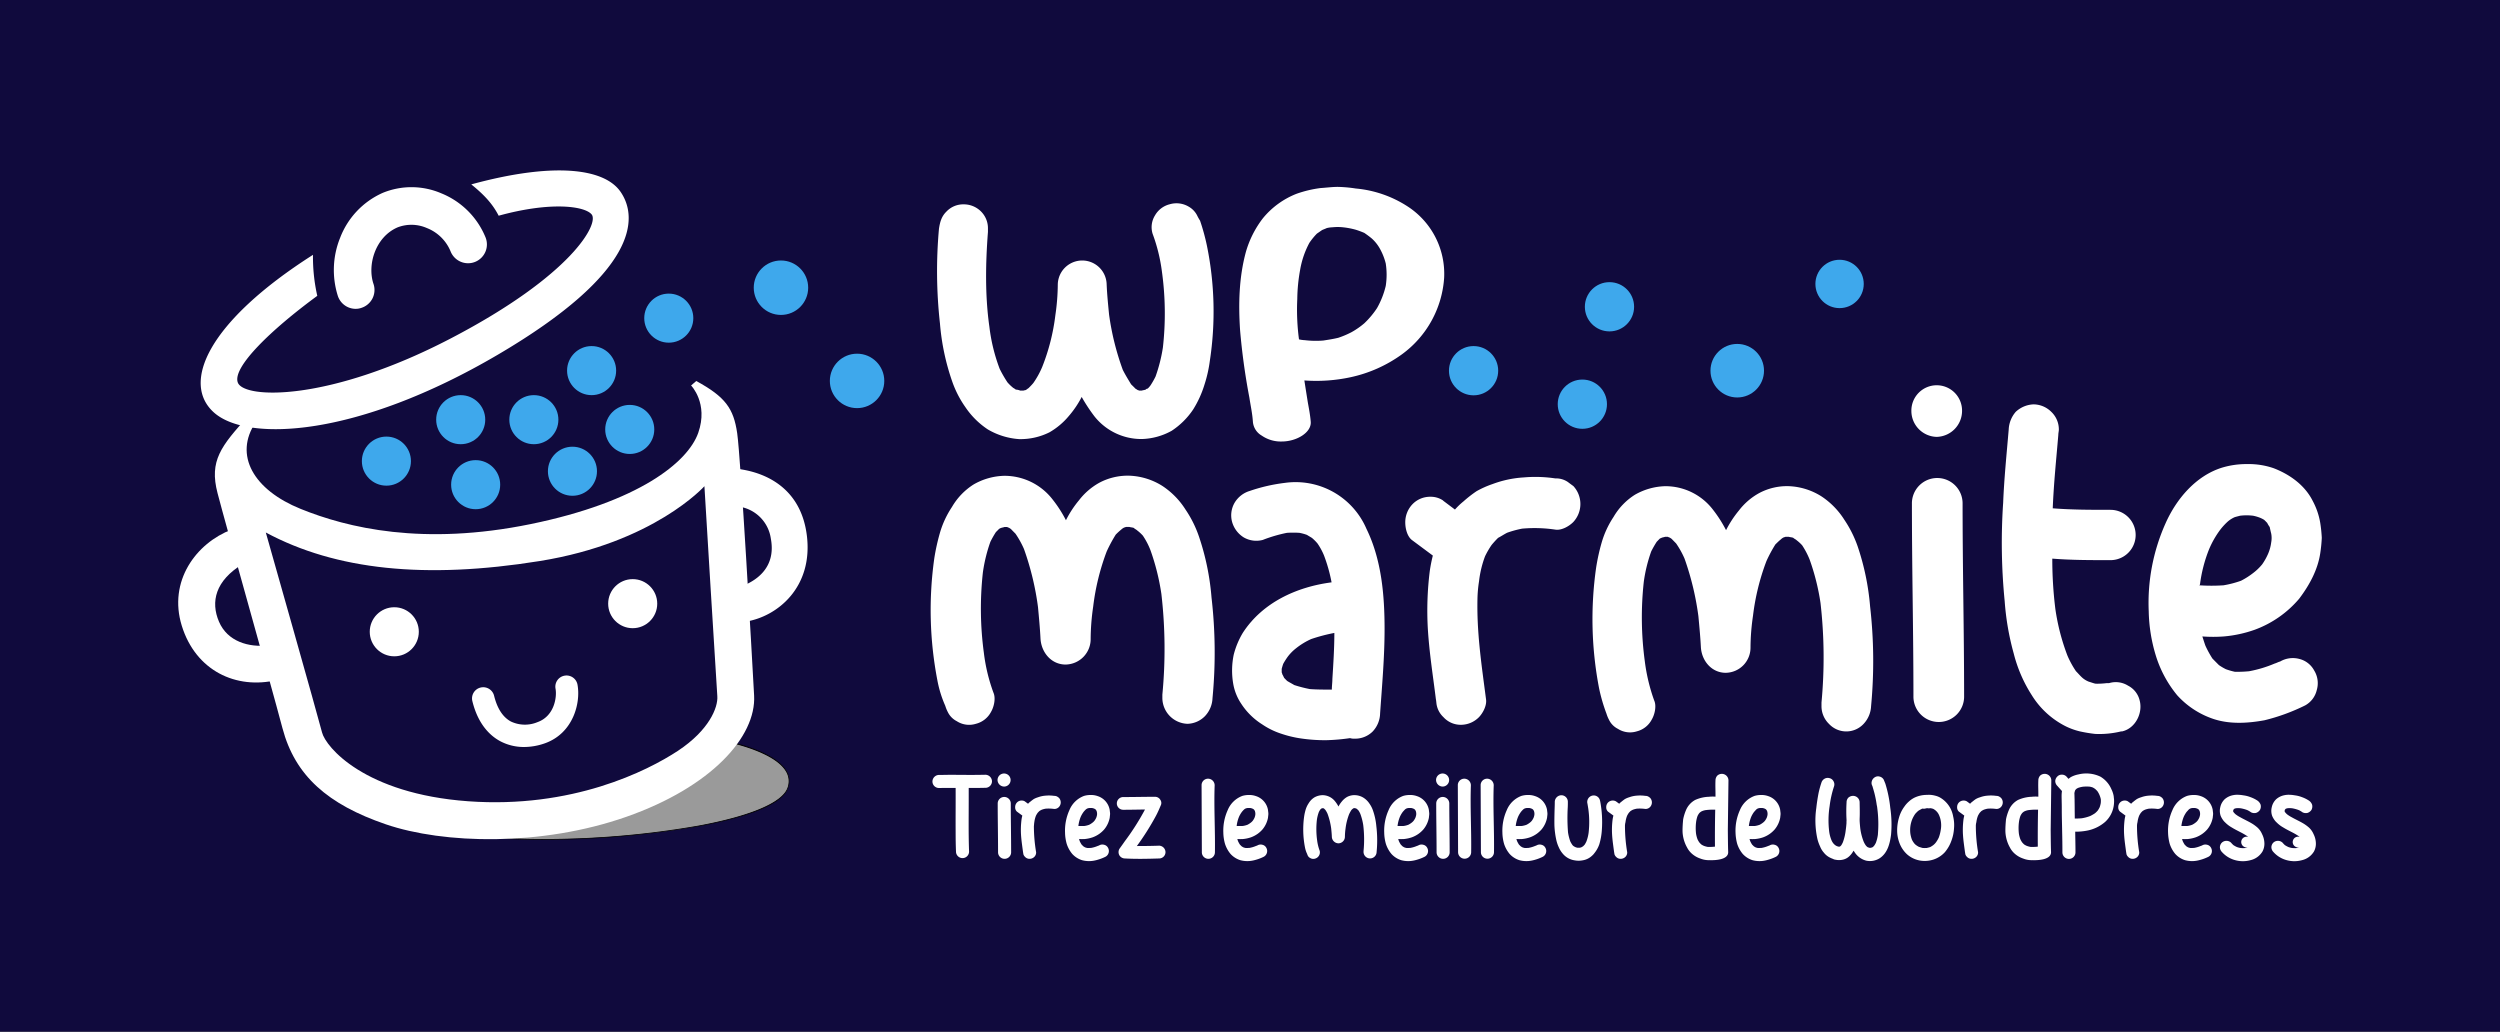 <?xml version="1.0" encoding="UTF-8" standalone="no"?><svg xmlns="http://www.w3.org/2000/svg" xmlns:xlink="http://www.w3.org/1999/xlink" width="790" height="326" viewBox="0 0 790 326"><rect x="0" y="0" width="790" height="326" fill="#333333" stroke="none"/><defs><clipPath id="b"><rect width="790" height="326"/></clipPath></defs><g id="a" clip-path="url(#b)"><rect width="790" height="326" fill="#100a3d"/><g transform="translate(-246.349 -1060.561)"><g transform="translate(302.664 1114.42)"><g transform="translate(98.607 180.071)"><path d="M726.449,1751.5,653.4,1782.083c32.479,2.575,88.921-3.621,93.391-15.589C750.752,1755.857,726.449,1751.5,726.449,1751.5Z" transform="translate(-652.778 -1751.33)" fill="#9a9a9a"/><path d="M667.864,1782.36h0c-5.828,0-11.232-.2-16.07-.566l-.594-.057,73.643-30.838h.028c.651.113,16.183,2.971,20.031,9.761a6.171,6.171,0,0,1,.4,5.46c-2.235,6-16.522,9.817-28.094,11.967A284.369,284.369,0,0,1,667.864,1782.36Zm-15.447-.792c4.668.339,9.874.538,15.447.538h0a284.27,284.27,0,0,0,49.313-4.272c16.268-3.027,26.2-7.243,27.9-11.8a5.909,5.909,0,0,0-.4-5.206c-3.706-6.507-18.9-9.449-19.8-9.619Z" transform="translate(-651.2 -1750.9)"/></g><g transform="translate(60.526 138.03)"><circle cx="7.752" cy="7.752" r="7.752" fill="#fff"/></g><g transform="translate(135.867 129.146)"><circle cx="7.752" cy="7.752" r="7.752" fill="#fff"/></g><g transform="translate(92.851 159.552)"><path d="M647.276,1701.013a15.918,15.918,0,0,1-7.526-1.839c-3-1.613-6.96-5.121-8.8-12.675a3.537,3.537,0,0,1,6.875-1.669c.99,4.017,2.773,6.762,5.291,8.12a10.311,10.311,0,0,0,8.431.2c5.4-1.924,6.168-8.063,5.687-10.581a3.529,3.529,0,0,1,6.931-1.33c1.1,5.8-1.33,15.391-10.242,18.588A19.884,19.884,0,0,1,647.276,1701.013Z" transform="translate(-630.854 -1678.372)" fill="#fff"/></g><g transform="translate(49.175 5.288)"><path d="M483.388,1171.556a5.936,5.936,0,0,1-5.63-4.046,27.128,27.128,0,0,1,.707-18.39,25.51,25.51,0,0,1,13.439-14.2,23.876,23.876,0,0,1,18.559.141,25.359,25.359,0,0,1,13.948,13.891,5.95,5.95,0,1,1-11.062,4.385,13.374,13.374,0,0,0-7.441-7.3,12.166,12.166,0,0,0-9.28-.226c-7.016,3.027-9.647,11.854-7.611,17.88a5.937,5.937,0,0,1-3.734,7.526A5.47,5.47,0,0,1,483.388,1171.556Z" transform="translate(-476.479 -1133.11)" fill="#fff"/></g><g transform="translate(7.104 0)"><path d="M460.47,1121.2c5.63,8.2,5.545,25.434-38.873,51.491s-78.99,27.613-89.572,18.276c-10.5-9.28-2.094-28.631,31.234-49.878a55.73,55.73,0,0,0,1.358,12.958c-14.655,10.751-26.99,22.662-25.095,27.443,2.065,5.177,28.942,6,67.306-14s46.908-36.327,44.475-39.184c-2.235-2.659-12.986-4.1-29.367.424-1.754-3.4-4.131-6.252-8.657-9.9C438.289,1111.981,455.094,1113.367,460.47,1121.2Z" transform="translate(-327.775 -1114.42)" fill="#fff"/></g><g transform="translate(11.579 66.537)"><path d="M513.994,1448.989c-.707-13.042-4.215-75.086-5.347-82.895s-3.706-11.458-12.929-16.494l-1.641,1.415s5.545,5.63,2.263,14.966-18.871,21.841-52.934,28.829-57.97,1.188-72.738-4.81c-14.768-5.969-21.247-16.947-14.146-27.415l-2.348-1.952c-8.629,9.534-12.42,14.146-9.732,24.416,2.659,10.27,16.522,59.186,20.511,74.266s14.372,24.1,32.62,30.357,49.143,7.073,76.02-2.348S514.7,1462,513.994,1448.989Zm-24.048,17.456c-9.789,6.451-33.526,18.333-66.316,15.957s-45.04-17.2-46.172-21.756-17.767-63.175-17.767-63.175c22.124,11.883,50.444,14.825,86.544,9.025s52.057-23.652,52.057-23.652,3.791,62.694,4.074,66.316S499.735,1459.966,489.946,1466.445Z" transform="translate(-343.59 -1349.6)" fill="#fff"/></g><g transform="translate(0 113.473)"><path d="M323.072,1526.392c-8.686,5.262-10.213,11.939-7.526,18.22s9.365,8.2,15.645,7.5c6.309-.707,2.773,10.921,2.773,10.921-13.071,3.141-25.774-2.971-30.159-17.088s4.5-26.141,15.758-30.442" transform="translate(-302.664 -1515.5)" fill="#fff"/></g><g transform="translate(172.165 94.008)"><path d="M918.443,1495.249c9.845-1.556,21.3-10.779,19.238-27.245s-15.447-21.3-26.481-21.3l4.583,12.165a11.889,11.889,0,0,1,10.525,10.185c1.811,9.647-5.347,13.608-9.393,15.108" transform="translate(-911.2 -1446.7)" fill="#fff"/></g></g><g transform="translate(360.7 1119.62)"><g transform="translate(179.731 0)"><g transform="translate(0.572 185.367)"><g transform="translate(0 0.396)"><path d="M1145.1,1791.522a2.1,2.1,0,0,1,2.065-2.065c.707,0,1.415,0,2.094-.028,5.4-.028,7.186.085,12.59-.028a2.115,2.115,0,0,1,2.065,2.065,2.077,2.077,0,0,1-2.065,2.065c-.736,0-1.443.028-2.15.028h-3.14v4.215c0,5.291-.085,10.581.113,15.9a2.065,2.065,0,0,1-4.131,0c-.085-2.065-.113-4.1-.113-6.168-.028-4.64.028-9.28,0-13.948-2.433,0-2.857,0-5.291.028A2.052,2.052,0,0,1,1145.1,1791.522Z" transform="translate(-1145.1 -1789.4)" fill="#fff"/></g><g transform="translate(20.568)"><path d="M1219.865,1792.13a2.115,2.115,0,0,1-2.065-2.065,2.065,2.065,0,1,1,2.065,2.065Zm-1.9,20.766c0-5.121-.113-10.3-.113-15.419a2.065,2.065,0,1,1,4.131,0c0,5.121.113,10.3.113,15.419a2.065,2.065,0,1,1-4.131,0Z" transform="translate(-1217.8 -1788)" fill="#fff"/></g><g transform="translate(26.142 6.947)"><path d="M1243.413,1822.244a50.346,50.346,0,0,0,.707,8.261,1.94,1.94,0,0,1-.566,1.443,2.1,2.1,0,0,1-1.5.622,1.887,1.887,0,0,1-1.443-.622,1.852,1.852,0,0,1-.537-.905,3.533,3.533,0,0,0-.085-.537c-.255-1.98-.537-3.706-.651-5.687a25.776,25.776,0,0,1,.17-4.668,9.713,9.713,0,0,1,.255-1.245l-1.7-1.245a1.8,1.8,0,0,1-.566-1.443,2.056,2.056,0,0,1,.566-1.443,2.008,2.008,0,0,1,1.5-.622,1.847,1.847,0,0,1,1.019.283l.028.028.962.707a3.87,3.87,0,0,1,.707-.651c.339-.283.707-.566,1.075-.82a6.07,6.07,0,0,1,1.33-.566,8.888,8.888,0,0,1,2.574-.537,11.46,11.46,0,0,1,2.6.085,1.783,1.783,0,0,1,1.019.283,4.707,4.707,0,0,1,.453.339,2.122,2.122,0,0,1,0,2.886,1.948,1.948,0,0,1-1.5.622,12.466,12.466,0,0,0-2.716-.085,7.225,7.225,0,0,0-1.245.339,6.217,6.217,0,0,0-.735.424c-.2.2-.368.368-.538.566a6.944,6.944,0,0,0-.538.905,8.268,8.268,0,0,0-.509,2.037C1243.469,1821.4,1243.469,1821.848,1243.413,1822.244Z" transform="translate(-1237.5 -1812.556)" fill="#fff"/></g><g transform="translate(41.884 6.79)"><path d="M1293.159,1823.911a15.705,15.705,0,0,1,1.358-7.073,8.046,8.046,0,0,1,4.668-4.555,7.424,7.424,0,0,1,2.065-.283,6.275,6.275,0,0,1,2.178.339,5.6,5.6,0,0,1,3.848,4.414c.028.424.113.792.113,1.188s-.085.821-.113,1.245a8.174,8.174,0,0,1-1.726,3.678,8.753,8.753,0,0,1-3.678,2.518,10.8,10.8,0,0,1-2.518.538c-.566.028-1.188.028-1.782,0,.085.255.17.509.255.736a8.672,8.672,0,0,0,.566,1.018l.538.537a5.955,5.955,0,0,0,.566.34,4.085,4.085,0,0,0,.736.2c.368,0,.735,0,1.16-.028a9.348,9.348,0,0,0,2.094-.622,2.938,2.938,0,0,0,.453-.17,2,2,0,0,1,1.556-.2,1.846,1.846,0,0,1,1.245.962,2.055,2.055,0,0,1-.764,2.8,14.243,14.243,0,0,1-3.338,1.188,8.5,8.5,0,0,1-4.131-.085,7.011,7.011,0,0,1-3.056-1.952,9.413,9.413,0,0,1-1.782-3.254A13.783,13.783,0,0,1,1293.159,1823.911Zm5.856-6.564a8.583,8.583,0,0,0-.905,1.556,10.887,10.887,0,0,0-.735,2.857.028.028,0,0,0-.028.028c.651.028,1.33.028,1.98,0a7.71,7.71,0,0,0,1.443-.368,6.356,6.356,0,0,0,.99-.622,3.5,3.5,0,0,0,.736-.707,5.442,5.442,0,0,0,.509-.877,4.239,4.239,0,0,0,.255-.905,2.943,2.943,0,0,0,0-.707c-.028-.17-.085-.34-.113-.538a1.8,1.8,0,0,1-.2-.339l-.255-.255c-.085-.028-.2-.113-.339-.17a4.294,4.294,0,0,0-.566-.17,6.811,6.811,0,0,0-1.075,0c-.17.028-.34.085-.453.113a2.15,2.15,0,0,0-.537.339A8.045,8.045,0,0,0,1299.015,1817.347Z" transform="translate(-1293.142 -1812)" fill="#fff"/></g><g transform="translate(58.281 7.356)"><path d="M1366.462,1831.513a2,2,0,0,1-1.98,1.98c-3.621.113-7.214.2-10.864,0a2.057,2.057,0,0,1-1.726-.99,2.088,2.088,0,0,1,0-2.037c.566-.792,1.16-1.613,1.7-2.4a77.342,77.342,0,0,0,6.394-10.044c-2.263.028-4.583.085-6.847.085a2.009,2.009,0,1,1,0-4.017c3.338,0,6.705-.085,9.987-.085a1.929,1.929,0,0,1,1.726.99,1.736,1.736,0,0,1,.2,1.528c-.509,1.188-.99,2.348-1.613,3.508a81.839,81.839,0,0,1-6.026,9.534c2.348,0,4.7-.028,7.073-.113A2.08,2.08,0,0,1,1366.462,1831.513Z" transform="translate(-1351.1 -1814)" fill="#fff"/></g><g transform="translate(85.045 1.64)"><path d="M1445.7,1795.835a2.041,2.041,0,0,1,2.094-2.037,2.1,2.1,0,0,1,2.037,2.094c-.255,6.931.2,14.174.085,21.19a2.065,2.065,0,1,1-4.13-.057Z" transform="translate(-1445.7 -1793.798)" fill="#fff"/></g><g transform="translate(91.904 6.79)"><path d="M1469.959,1823.911a15.707,15.707,0,0,1,1.358-7.073,8.046,8.046,0,0,1,4.668-4.555,7.424,7.424,0,0,1,2.065-.283,6.276,6.276,0,0,1,2.178.339,5.6,5.6,0,0,1,3.848,4.414c.028.424.113.792.113,1.188s-.085.821-.113,1.245a8.175,8.175,0,0,1-1.726,3.678,8.753,8.753,0,0,1-3.678,2.518,10.8,10.8,0,0,1-2.518.538c-.566.028-1.188.028-1.782,0,.085.255.17.509.255.736a8.69,8.69,0,0,0,.566,1.018l.538.537a5.955,5.955,0,0,0,.566.34,4.09,4.09,0,0,0,.736.2c.368,0,.736,0,1.16-.028a9.347,9.347,0,0,0,2.094-.622,2.944,2.944,0,0,0,.453-.17,2,2,0,0,1,1.556-.2,1.846,1.846,0,0,1,1.245.962,2.055,2.055,0,0,1-.764,2.8,14.245,14.245,0,0,1-3.338,1.188,8.5,8.5,0,0,1-4.131-.085,7.011,7.011,0,0,1-3.056-1.952,9.411,9.411,0,0,1-1.782-3.254A13.778,13.778,0,0,1,1469.959,1823.911Zm5.856-6.564a8.575,8.575,0,0,0-.905,1.556,10.882,10.882,0,0,0-.736,2.857.028.028,0,0,0-.028.028c.651.028,1.33.028,1.98,0a7.71,7.71,0,0,0,1.443-.368,6.357,6.357,0,0,0,.99-.622,3.5,3.5,0,0,0,.735-.707,5.452,5.452,0,0,0,.509-.877,4.246,4.246,0,0,0,.255-.905,2.943,2.943,0,0,0,0-.707c-.028-.17-.085-.34-.113-.538a1.808,1.808,0,0,1-.2-.339l-.255-.255c-.085-.028-.2-.113-.339-.17a4.292,4.292,0,0,0-.566-.17,6.812,6.812,0,0,0-1.075,0c-.17.028-.339.085-.453.113a2.152,2.152,0,0,0-.537.339A8.061,8.061,0,0,0,1475.815,1817.347Z" transform="translate(-1469.943 -1812)" fill="#fff"/></g><g transform="translate(117.169 6.831)"><path d="M1559.8,1828.684a29.688,29.688,0,0,1-.255-9.874,16.355,16.355,0,0,1,.453-2.037,7.518,7.518,0,0,1,.99-2.094,5.455,5.455,0,0,1,1.782-1.811,5.513,5.513,0,0,1,2.518-.707,5.08,5.08,0,0,1,4.017,1.952,9.611,9.611,0,0,1,1.075,1.641,8.423,8.423,0,0,1,1.075-1.613,5.974,5.974,0,0,1,1.641-1.415,4.989,4.989,0,0,1,2.574-.566,5.428,5.428,0,0,1,2.631.82,6.372,6.372,0,0,1,1.9,1.9,8.316,8.316,0,0,1,1.1,2.178,20.628,20.628,0,0,1,1.047,4.923,37.373,37.373,0,0,1,.085,8.148,2.066,2.066,0,0,1-4.131,0v-.283a37.367,37.367,0,0,0-.085-8.148,17.823,17.823,0,0,0-.905-3.565,5.717,5.717,0,0,0-.623-1.16,6.159,6.159,0,0,0-.453-.424c-.085-.085-.2-.113-.283-.2a1.717,1.717,0,0,1-.368-.085h-.255c-.028,0-.113.028-.17.028a.669.669,0,0,0-.255.17,2.17,2.17,0,0,0-.453.424,10.66,10.66,0,0,0-.736,1.358,18.791,18.791,0,0,0-1.1,4.47,20.149,20.149,0,0,0-.2,2.6,2.077,2.077,0,0,1-2.065,2.065,2.135,2.135,0,0,1-2.065-2.065c-.028-.877-.113-1.7-.2-2.575a21.528,21.528,0,0,0-1.16-4.7,6.732,6.732,0,0,0-.707-1.245l-.368-.368a.608.608,0,0,0-.2-.113c-.028,0-.085-.028-.113-.028h-.2a.829.829,0,0,0-.283.085.321.321,0,0,0-.17.085l-.255.255a5.668,5.668,0,0,0-.453.792,11.887,11.887,0,0,0-.622,2.49,26.14,26.14,0,0,0,.085,6.479,14.526,14.526,0,0,0,.792,3.225,2,2,0,0,1-.2,1.556,2.046,2.046,0,0,1-1.245.962,1.869,1.869,0,0,1-1.556-.2,1.68,1.68,0,0,1-.736-.736,1.892,1.892,0,0,1-.2-.509A8.306,8.306,0,0,1,1559.8,1828.684Z" transform="translate(-1559.247 -1812.146)" fill="#fff"/></g><g transform="translate(142.744 6.79)"><path d="M1649.659,1823.911a15.707,15.707,0,0,1,1.358-7.073,8.046,8.046,0,0,1,4.668-4.555,7.425,7.425,0,0,1,2.065-.283,6.277,6.277,0,0,1,2.179.339,5.6,5.6,0,0,1,3.848,4.414c.028.424.113.792.113,1.188s-.085.821-.113,1.245a8.176,8.176,0,0,1-1.726,3.678,8.754,8.754,0,0,1-3.678,2.518,10.8,10.8,0,0,1-2.518.538c-.566.028-1.188.028-1.782,0,.085.255.17.509.255.736a8.672,8.672,0,0,0,.566,1.018l.538.537a5.953,5.953,0,0,0,.566.34,4.091,4.091,0,0,0,.736.2c.368,0,.736,0,1.16-.028a9.348,9.348,0,0,0,2.094-.622,2.947,2.947,0,0,0,.453-.17,2,2,0,0,1,1.556-.2,1.846,1.846,0,0,1,1.245.962,2.055,2.055,0,0,1-.764,2.8,14.243,14.243,0,0,1-3.338,1.188,8.5,8.5,0,0,1-4.131-.085,7.012,7.012,0,0,1-3.056-1.952,9.413,9.413,0,0,1-1.782-3.254A13.783,13.783,0,0,1,1649.659,1823.911Zm5.856-6.564a8.575,8.575,0,0,0-.905,1.556,10.878,10.878,0,0,0-.736,2.857.028.028,0,0,0-.028.028c.651.028,1.33.028,1.98,0a7.712,7.712,0,0,0,1.443-.368,6.362,6.362,0,0,0,.99-.622,3.5,3.5,0,0,0,.735-.707,5.442,5.442,0,0,0,.509-.877,4.239,4.239,0,0,0,.255-.905,2.956,2.956,0,0,0,0-.707c-.028-.17-.085-.34-.113-.538a1.808,1.808,0,0,1-.2-.339l-.255-.255c-.085-.028-.2-.113-.34-.17a4.29,4.29,0,0,0-.566-.17,6.814,6.814,0,0,0-1.075,0c-.17.028-.339.085-.453.113a2.147,2.147,0,0,0-.537.339C1655.94,1816.866,1655.713,1817.121,1655.515,1817.347Z" transform="translate(-1649.643 -1812)" fill="#fff"/></g><g transform="translate(159.141)"><path d="M1709.665,1792.13a2.115,2.115,0,0,1-2.065-2.065,2.065,2.065,0,1,1,2.065,2.065Zm-1.9,20.766c0-5.121-.113-10.3-.113-15.419a2.065,2.065,0,1,1,4.131,0c0,5.121.113,10.3.113,15.419a2.065,2.065,0,1,1-4.131,0Z" transform="translate(-1707.6 -1788)" fill="#fff"/></g><g transform="translate(166.016 1.64)"><path d="M1731.9,1795.835a2.041,2.041,0,0,1,2.094-2.037,2.1,2.1,0,0,1,2.037,2.094c-.255,6.931.2,14.174.085,21.19a2.066,2.066,0,0,1-4.131-.057Z" transform="translate(-1731.9 -1793.798)" fill="#fff"/></g><g transform="translate(173.23 1.64)"><path d="M1757.4,1795.835a2.041,2.041,0,0,1,2.094-2.037,2.1,2.1,0,0,1,2.037,2.094c-.255,6.931.2,14.174.085,21.19a2.066,2.066,0,0,1-4.131-.057Z" transform="translate(-1757.4 -1793.798)" fill="#fff"/></g><g transform="translate(180.089 6.79)"><path d="M1781.659,1823.911a15.707,15.707,0,0,1,1.358-7.073,8.046,8.046,0,0,1,4.668-4.555,7.425,7.425,0,0,1,2.065-.283,6.276,6.276,0,0,1,2.178.339,5.6,5.6,0,0,1,3.848,4.414c.028.424.113.792.113,1.188s-.085.821-.113,1.245a8.175,8.175,0,0,1-1.726,3.678,8.752,8.752,0,0,1-3.678,2.518,10.8,10.8,0,0,1-2.518.538c-.566.028-1.188.028-1.782,0,.085.255.17.509.255.736a8.672,8.672,0,0,0,.566,1.018l.538.537a5.957,5.957,0,0,0,.566.34,4.082,4.082,0,0,0,.736.2c.368,0,.735,0,1.16-.028a9.345,9.345,0,0,0,2.094-.622,2.944,2.944,0,0,0,.453-.17,2,2,0,0,1,1.556-.2,1.846,1.846,0,0,1,1.245.962,2.054,2.054,0,0,1-.764,2.8,14.239,14.239,0,0,1-3.338,1.188,8.5,8.5,0,0,1-4.131-.085,7.012,7.012,0,0,1-3.055-1.952,9.411,9.411,0,0,1-1.782-3.254A13.772,13.772,0,0,1,1781.659,1823.911Zm5.856-6.564a8.582,8.582,0,0,0-.905,1.556,10.887,10.887,0,0,0-.736,2.857.028.028,0,0,0-.028.028c.651.028,1.33.028,1.98,0a7.708,7.708,0,0,0,1.443-.368,6.357,6.357,0,0,0,.99-.622,3.5,3.5,0,0,0,.736-.707,5.451,5.451,0,0,0,.509-.877,4.239,4.239,0,0,0,.255-.905,2.943,2.943,0,0,0,0-.707c-.028-.17-.085-.34-.113-.538a1.808,1.808,0,0,1-.2-.339l-.255-.255c-.085-.028-.2-.113-.339-.17a4.294,4.294,0,0,0-.566-.17,6.812,6.812,0,0,0-1.075,0c-.17.028-.339.085-.453.113a2.15,2.15,0,0,0-.538.339A8.061,8.061,0,0,0,1787.515,1817.347Z" transform="translate(-1781.642 -1812)" fill="#fff"/></g><g transform="translate(196.531 6.875)"><path d="M1854.142,1813.856a7.853,7.853,0,0,1,.17.792,34.828,34.828,0,0,1,.453,8.544,19.97,19.97,0,0,1-.821,4.64,9.063,9.063,0,0,1-1.047,2.094c-.255.368-.509.707-.82,1.075a7.549,7.549,0,0,1-.99.877,5.5,5.5,0,0,1-1.98.905,8.1,8.1,0,0,1-1.415.2,6.71,6.71,0,0,1-1.528-.113,6.024,6.024,0,0,1-3.791-2.15,7.663,7.663,0,0,1-1.188-1.9,11.324,11.324,0,0,1-.792-2.263,26.353,26.353,0,0,1-.622-4.7c-.028-1.415,0-2.8.028-4.159.028-1.1.085-2.235.085-3.339a2.135,2.135,0,0,1,2.065-2.065,2.058,2.058,0,0,1,2.065,2.065c0,.566,0,1.16-.028,1.726a57.833,57.833,0,0,0,.085,7.978,15.626,15.626,0,0,0,.707,2.8,8.137,8.137,0,0,0,.623,1.075,1.719,1.719,0,0,0,.452.453,4.576,4.576,0,0,0,.51.283,2.851,2.851,0,0,0,.651.2h.792a2.152,2.152,0,0,0,.566-.17c.113-.085.283-.17.425-.255.2-.17.339-.34.509-.509a7.128,7.128,0,0,0,.566-1.019,12.317,12.317,0,0,0,.707-2.8,29.806,29.806,0,0,0-.113-7.611c-.085-.538-.17-1.047-.255-1.556a2.05,2.05,0,0,1,1.443-2.518,2.016,2.016,0,0,1,2.49,1.415Z" transform="translate(-1839.759 -1812.3)" fill="#fff"/></g><g transform="translate(212.923 6.947)"><path d="M1903.613,1822.244a50.36,50.36,0,0,0,.707,8.261,1.94,1.94,0,0,1-.566,1.443,2.1,2.1,0,0,1-1.5.622,1.887,1.887,0,0,1-1.443-.622,1.853,1.853,0,0,1-.538-.905,3.548,3.548,0,0,0-.085-.537c-.255-1.98-.537-3.706-.651-5.687a25.776,25.776,0,0,1,.17-4.668,9.713,9.713,0,0,1,.255-1.245l-1.7-1.245a1.8,1.8,0,0,1-.566-1.443,2.056,2.056,0,0,1,.566-1.443,2.1,2.1,0,0,1,2.546-.339l.028.028.962.707a3.866,3.866,0,0,1,.707-.651c.339-.283.707-.566,1.075-.82a6.071,6.071,0,0,1,1.33-.566,8.89,8.89,0,0,1,2.575-.537,11.46,11.46,0,0,1,2.6.085,1.783,1.783,0,0,1,1.019.283,4.722,4.722,0,0,1,.453.339,2.123,2.123,0,0,1,0,2.886,1.948,1.948,0,0,1-1.5.622,12.466,12.466,0,0,0-2.716-.085,7.222,7.222,0,0,0-1.245.339,6.229,6.229,0,0,0-.736.424c-.2.2-.368.368-.538.566a6.944,6.944,0,0,0-.537.905,8.273,8.273,0,0,0-.509,2.037A4.713,4.713,0,0,0,1903.613,1822.244Z" transform="translate(-1897.7 -1812.556)" fill="#fff"/></g><g transform="translate(237.028 0.113)"><path d="M1983.947,1799.97a6.578,6.578,0,0,1,2.971-3.339,11.5,11.5,0,0,1,4.329-.99,10.12,10.12,0,0,1,2.065-.028c.028-1.952-.085-3.225,0-5.149a2.247,2.247,0,0,1,.566-1.5,2.1,2.1,0,0,1,3.536,1.471l-.2,15.73c.028,2.32.028,4.668.113,6.988,0,2.49-4.329,2.575-5.913,2.518a7.15,7.15,0,0,1-2.886-.509,7.652,7.652,0,0,1-2.631-1.5,6.616,6.616,0,0,1-1.556-1.981,11.111,11.111,0,0,1-1.443-5.319c0-1.188.085-2.4.2-3.593A14.66,14.66,0,0,1,1983.947,1799.97Zm3.678,9.082a6.505,6.505,0,0,0,.566.99,6.916,6.916,0,0,0,.622.651,4.647,4.647,0,0,0,.821.453,6.792,6.792,0,0,0,1.245.339,14.172,14.172,0,0,0,2.179-.085h.085c-.028-3.933,0-7.808.085-11.684a18.26,18.26,0,0,0-2.8.113,4.6,4.6,0,0,0-1.33.339,1.887,1.887,0,0,0-.566.339,1.726,1.726,0,0,0-.453.453,4.42,4.42,0,0,0-.453.792,9.574,9.574,0,0,0-.453,1.98,15.275,15.275,0,0,0,0,3.593A9.131,9.131,0,0,0,1987.625,1809.051Z" transform="translate(-1982.9 -1788.398)" fill="#fff"/></g><g transform="translate(253.76 6.79)"><path d="M2042.059,1823.911a15.712,15.712,0,0,1,1.358-7.073,8.047,8.047,0,0,1,4.668-4.555,7.427,7.427,0,0,1,2.065-.283,6.276,6.276,0,0,1,2.178.339,5.6,5.6,0,0,1,3.848,4.414c.028.424.113.792.113,1.188s-.085.821-.113,1.245a8.175,8.175,0,0,1-1.726,3.678,8.752,8.752,0,0,1-3.678,2.518,10.8,10.8,0,0,1-2.518.538c-.566.028-1.188.028-1.782,0,.085.255.17.509.255.736a8.708,8.708,0,0,0,.566,1.018l.538.537a5.953,5.953,0,0,0,.566.34,4.088,4.088,0,0,0,.736.2c.368,0,.736,0,1.16-.028a9.34,9.34,0,0,0,2.093-.622,2.945,2.945,0,0,0,.453-.17,2,2,0,0,1,1.556-.2,1.846,1.846,0,0,1,1.245.962,2.055,2.055,0,0,1-.764,2.8,14.241,14.241,0,0,1-3.338,1.188,8.5,8.5,0,0,1-4.131-.085,7.011,7.011,0,0,1-3.055-1.952,9.413,9.413,0,0,1-1.782-3.254A15.19,15.19,0,0,1,2042.059,1823.911Zm5.856-6.564a8.561,8.561,0,0,0-.905,1.556,10.888,10.888,0,0,0-.736,2.857.028.028,0,0,0-.028.028c.651.028,1.33.028,1.98,0a7.708,7.708,0,0,0,1.443-.368,6.345,6.345,0,0,0,.99-.622,3.5,3.5,0,0,0,.736-.707,5.462,5.462,0,0,0,.51-.877,4.246,4.246,0,0,0,.254-.905,2.943,2.943,0,0,0,0-.707c-.028-.17-.085-.34-.113-.538a1.8,1.8,0,0,1-.2-.339l-.255-.255c-.085-.028-.2-.113-.34-.17a4.29,4.29,0,0,0-.566-.17,6.814,6.814,0,0,0-1.075,0c-.17.028-.339.085-.453.113a2.146,2.146,0,0,0-.538.339C2048.34,1816.866,2048.142,1817.121,2047.915,1817.347Z" transform="translate(-2042.043 -1812)" fill="#fff"/></g><g transform="translate(279.025 0.903)"><path d="M2131.954,1810.914a27.278,27.278,0,0,1-.339-9.7c.169-1.613.424-3.225.735-4.838a29.132,29.132,0,0,1,.877-3.169,2.129,2.129,0,0,1,.962-1.245,2.029,2.029,0,0,1,1.613-.2,1.909,1.909,0,0,1,1.245.962,2,2,0,0,1,.2,1.556,32.019,32.019,0,0,0-1.415,6.281,29.1,29.1,0,0,0-.17,7.837,10.864,10.864,0,0,0,.707,2.857,4.159,4.159,0,0,0,.622,1.1,4.859,4.859,0,0,0,.538.537,3.755,3.755,0,0,0,.566.339,4.265,4.265,0,0,0,.566.17h.254a.171.171,0,0,0,.113-.028.438.438,0,0,0,.17-.085l.283-.283a6.453,6.453,0,0,0,.538-.99,16.214,16.214,0,0,0,.877-3.678c.113-.792.2-1.556.255-2.348,0-.339,0-.622.028-.905a47.147,47.147,0,0,1,0-5.658,2.115,2.115,0,0,1,.566-1.5,2.2,2.2,0,0,1,1.5-.566,2.059,2.059,0,0,1,2.065,2.065c.028,1.726.085,3.48,0,5.234v.424c.028.877.113,1.7.2,2.574a17.841,17.841,0,0,0,1.047,4.1,6.984,6.984,0,0,0,.707,1.273,3.425,3.425,0,0,0,.453.453.957.957,0,0,0,.34.17c.113.028.2.085.339.113h.453c.113-.028.254-.085.368-.113a1.255,1.255,0,0,0,.339-.17,4.05,4.05,0,0,1,.34-.368,6.922,6.922,0,0,0,.537-.905,11.534,11.534,0,0,0,.651-2.631v-.113a38.193,38.193,0,0,0-.2-8.233,6.037,6.037,0,0,0-.17-.99,34.021,34.021,0,0,0-.736-3.763c-.2-.735-.425-1.528-.651-2.263a1.88,1.88,0,0,1-.255-.962,2.151,2.151,0,0,1,1.047-1.782,1.87,1.87,0,0,1,1.556-.2,2.022,2.022,0,0,1,1.245.962c.17.424.34.82.51,1.245a39.079,39.079,0,0,1,1.556,7.611,35.733,35.733,0,0,1,.255,8.516c-.368,2.8-1.075,5.771-3.565,7.441a5.752,5.752,0,0,1-4.244.792,6.2,6.2,0,0,1-3.678-2.631,5.594,5.594,0,0,1-.339-.537,1.335,1.335,0,0,1-.17.255,6.771,6.771,0,0,1-1.188,1.5,4.243,4.243,0,0,1-1.981,1.075,5.3,5.3,0,0,1-2.4.028,2.006,2.006,0,0,1-.792-.255,8.332,8.332,0,0,1-1.245-.566,5.6,5.6,0,0,1-1.641-1.415,6.572,6.572,0,0,1-1.188-1.952A12.544,12.544,0,0,1,2131.954,1810.914Z" transform="translate(-2131.344 -1791.192)" fill="#fff"/></g><g transform="translate(304.843 6.741)"><path d="M2237.679,1829.953a8.446,8.446,0,0,1-3.423,2.263,8.872,8.872,0,0,1-4.47.368,8.336,8.336,0,0,1-4.046-1.952,9.258,9.258,0,0,1-2.4-3.565,11.019,11.019,0,0,1-.736-3.933,14.257,14.257,0,0,1,.566-4.046,10.686,10.686,0,0,1,1.726-3.565,8.671,8.671,0,0,1,1.443-1.613,7.827,7.827,0,0,1,1.726-1.188,9.154,9.154,0,0,1,3.933-.877,9.54,9.54,0,0,1,1.273,0,8.737,8.737,0,0,1,1.5.283,5.907,5.907,0,0,1,1.358.537,8.53,8.53,0,0,1,4.159,5.941,11.8,11.8,0,0,1,.283,3.847,13.316,13.316,0,0,1-.792,3.791A11.654,11.654,0,0,1,2237.679,1829.953Zm-1.245-9.619a7.532,7.532,0,0,0-.509-1.9,4.158,4.158,0,0,0-.622-1.1,4.725,4.725,0,0,0-.651-.651,5.151,5.151,0,0,0-.651-.424,4.316,4.316,0,0,0-.82-.2h-.2a3.071,3.071,0,0,1-.509.028,1.612,1.612,0,0,0-.368-.028h-.113a1.879,1.879,0,0,0-.424.085,1.828,1.828,0,0,1-.877.028,1.078,1.078,0,0,0-.452.17,10.42,10.42,0,0,0-.962.538,10.248,10.248,0,0,0-.962.962,9.9,9.9,0,0,0-.906,1.613,9.088,9.088,0,0,0-.622,4.668,9.672,9.672,0,0,0,.453,1.782,5.177,5.177,0,0,0,.651,1.1,3.033,3.033,0,0,0,.736.736,6.586,6.586,0,0,0,.877.537c.425.113.792.255,1.188.34a9.54,9.54,0,0,0,1.273,0c.368-.085.707-.17,1.075-.283a7.03,7.03,0,0,0,.906-.566,4.576,4.576,0,0,0,.905-.905,9.43,9.43,0,0,0,.905-1.528,11.547,11.547,0,0,0,.622-2.4A8.064,8.064,0,0,0,2236.434,1820.334Z" transform="translate(-2222.6 -1811.825)" fill="#fff"/></g><g transform="translate(323.799 6.947)"><path d="M2295.513,1822.244a50.307,50.307,0,0,0,.708,8.261,1.941,1.941,0,0,1-.566,1.443,2.1,2.1,0,0,1-1.5.622,1.887,1.887,0,0,1-1.443-.622,1.851,1.851,0,0,1-.538-.905,3.533,3.533,0,0,0-.085-.537c-.255-1.98-.538-3.706-.651-5.687a25.82,25.82,0,0,1,.17-4.668,9.755,9.755,0,0,1,.255-1.245l-1.7-1.245a1.8,1.8,0,0,1-.566-1.443,2.057,2.057,0,0,1,.566-1.443,2.1,2.1,0,0,1,2.546-.339l.028.028.962.707a3.864,3.864,0,0,1,.707-.651c.34-.283.708-.566,1.075-.82a6.065,6.065,0,0,1,1.33-.566,8.888,8.888,0,0,1,2.574-.537,11.46,11.46,0,0,1,2.6.085,1.784,1.784,0,0,1,1.019.283,4.72,4.72,0,0,1,.452.339,2.122,2.122,0,0,1,0,2.886,1.948,1.948,0,0,1-1.5.622,12.469,12.469,0,0,0-2.716-.085,7.219,7.219,0,0,0-1.245.339,6.262,6.262,0,0,0-.736.424c-.2.2-.368.368-.537.566a6.916,6.916,0,0,0-.537.905,8.273,8.273,0,0,0-.509,2.037A4.709,4.709,0,0,0,2295.513,1822.244Z" transform="translate(-2289.6 -1812.556)" fill="#fff"/></g><g transform="translate(339.048 0.113)"><path d="M2344.547,1799.97a6.575,6.575,0,0,1,2.97-3.339,11.5,11.5,0,0,1,4.329-.99,10.122,10.122,0,0,1,2.065-.028c.028-1.952-.085-3.225,0-5.149a2.246,2.246,0,0,1,.565-1.5,2.1,2.1,0,0,1,3.537,1.471l-.2,15.73c.028,2.32.028,4.668.113,6.988,0,2.49-4.329,2.575-5.913,2.518a7.147,7.147,0,0,1-2.885-.509,7.646,7.646,0,0,1-2.631-1.5,6.613,6.613,0,0,1-1.556-1.981,11.111,11.111,0,0,1-1.443-5.319c0-1.188.085-2.4.2-3.593A14.625,14.625,0,0,1,2344.547,1799.97Zm3.678,9.082a6.526,6.526,0,0,0,.566.99,6.947,6.947,0,0,0,.622.651,4.647,4.647,0,0,0,.821.453,6.792,6.792,0,0,0,1.245.339,14.172,14.172,0,0,0,2.179-.085h.085c-.029-3.933,0-7.808.084-11.684a18.254,18.254,0,0,0-2.8.113,4.6,4.6,0,0,0-1.33.339,1.887,1.887,0,0,0-.566.339,1.729,1.729,0,0,0-.453.453,4.42,4.42,0,0,0-.453.792,9.574,9.574,0,0,0-.453,1.98,15.249,15.249,0,0,0,0,3.593A9.149,9.149,0,0,0,2348.225,1809.051Z" transform="translate(-2343.5 -1788.398)" fill="#fff"/></g><g transform="translate(354.806 0.014)"><path d="M2399.822,1791.912a2.165,2.165,0,0,1-.622-1.443,2.109,2.109,0,0,1,.622-1.443,1.887,1.887,0,0,1,1.443-.622,1.965,1.965,0,0,1,1.5.622l.623.707c.2-.17.424-.339.651-.509a8.146,8.146,0,0,1,2.518-.905,10.356,10.356,0,0,1,6.9.707,8.463,8.463,0,0,1,3.48,3.961,7.984,7.984,0,0,1,.736,2.235c.028.453.113.877.113,1.273a9.3,9.3,0,0,1-.113,1.782,8.654,8.654,0,0,1-2.688,5.036,12.181,12.181,0,0,1-5.319,2.688,18.7,18.7,0,0,1-4.159.424c.028,2.178.085,4.329.085,6.535a2.065,2.065,0,1,1-4.131,0c0-2.178-.028-4.414-.085-6.62-.028-2.263-.113-4.5-.113-6.762,0-.877,0-1.7-.028-2.575,0-.566-.028-1.16-.028-1.782a10.656,10.656,0,0,1,.113-1.641Zm5.489,4.3c0,.962.028,1.867.028,2.8,0,1.075.028,2.178.028,3.254a19.682,19.682,0,0,0,2.235-.085,13.345,13.345,0,0,0,2.631-.707,11.829,11.829,0,0,0,1.528-.877,6.874,6.874,0,0,0,.906-.905,8.908,8.908,0,0,0,.566-.99,7.745,7.745,0,0,0,.34-1.273,6.118,6.118,0,0,0,.028-1.245,6.907,6.907,0,0,0-.425-1.358,6.8,6.8,0,0,0-.651-1.188,8.984,8.984,0,0,0-.736-.736,7.459,7.459,0,0,0-.736-.453,6.058,6.058,0,0,0-.962-.255,11.81,11.81,0,0,0-2.235.028,8.312,8.312,0,0,0-1.443.368,4.615,4.615,0,0,0-.509.283l-.255.255a.825.825,0,0,0-.2.339,4.058,4.058,0,0,0-.2.792C2405.283,1794.939,2405.283,1795.561,2405.311,1796.212Z" transform="translate(-2399.2 -1788.05)" fill="#fff"/></g><g transform="translate(374.724 6.947)"><path d="M2475.513,1822.244a50.333,50.333,0,0,0,.707,8.261,1.94,1.94,0,0,1-.566,1.443,2.1,2.1,0,0,1-1.5.622,1.887,1.887,0,0,1-1.443-.622,1.853,1.853,0,0,1-.538-.905,3.5,3.5,0,0,0-.085-.537c-.255-1.98-.538-3.706-.651-5.687a25.776,25.776,0,0,1,.17-4.668,9.712,9.712,0,0,1,.254-1.245l-1.7-1.245a1.8,1.8,0,0,1-.566-1.443,2.056,2.056,0,0,1,.566-1.443,2.008,2.008,0,0,1,1.5-.622,1.846,1.846,0,0,1,1.019.283l.028.028.962.707a3.857,3.857,0,0,1,.707-.651c.34-.283.707-.566,1.075-.82a6.068,6.068,0,0,1,1.33-.566,8.89,8.89,0,0,1,2.575-.537,11.46,11.46,0,0,1,2.6.085,1.942,1.942,0,0,1,1.047.283,4.722,4.722,0,0,1,.453.339,2.123,2.123,0,0,1,0,2.886,1.948,1.948,0,0,1-1.5.622,12.467,12.467,0,0,0-2.716-.085,7.222,7.222,0,0,0-1.245.339,6.258,6.258,0,0,0-.736.424c-.2.2-.368.368-.538.566a6.943,6.943,0,0,0-.537.905,8.273,8.273,0,0,0-.509,2.037A4.7,4.7,0,0,0,2475.513,1822.244Z" transform="translate(-2469.6 -1812.556)" fill="#fff"/></g><g transform="translate(390.438 6.79)"><path d="M2525.159,1823.911a15.709,15.709,0,0,1,1.358-7.073,8.045,8.045,0,0,1,4.668-4.555,7.427,7.427,0,0,1,2.065-.283,6.276,6.276,0,0,1,2.178.339,5.6,5.6,0,0,1,3.848,4.414c.028.424.113.792.113,1.188s-.085.821-.113,1.245a8.175,8.175,0,0,1-1.726,3.678,8.754,8.754,0,0,1-3.678,2.518,10.8,10.8,0,0,1-2.518.538c-.566.028-1.188.028-1.782,0,.085.255.17.509.255.736a8.707,8.707,0,0,0,.566,1.018l.538.537a5.957,5.957,0,0,0,.566.34,4.082,4.082,0,0,0,.736.2c.368,0,.736,0,1.16-.028a9.347,9.347,0,0,0,2.093-.622,2.945,2.945,0,0,0,.453-.17,2,2,0,0,1,1.556-.2,1.846,1.846,0,0,1,1.245.962,2.055,2.055,0,0,1-.764,2.8,14.241,14.241,0,0,1-3.338,1.188,8.5,8.5,0,0,1-4.131-.085,7.013,7.013,0,0,1-3.056-1.952,9.412,9.412,0,0,1-1.782-3.254A15.177,15.177,0,0,1,2525.159,1823.911Zm5.856-6.564a8.575,8.575,0,0,0-.905,1.556,10.878,10.878,0,0,0-.736,2.857.028.028,0,0,0-.028.028c.651.028,1.33.028,1.98,0a7.705,7.705,0,0,0,1.443-.368,6.345,6.345,0,0,0,.99-.622,3.49,3.49,0,0,0,.736-.707,5.425,5.425,0,0,0,.51-.877,4.232,4.232,0,0,0,.254-.905,2.943,2.943,0,0,0,0-.707c-.028-.17-.085-.34-.113-.538a1.815,1.815,0,0,1-.2-.339l-.255-.255c-.085-.028-.2-.113-.34-.17a4.279,4.279,0,0,0-.566-.17,6.814,6.814,0,0,0-1.075,0c-.17.028-.339.085-.453.113a2.15,2.15,0,0,0-.538.339C2531.439,1816.866,2531.241,1817.121,2531.015,1817.347Z" transform="translate(-2525.143 -1812)" fill="#fff"/></g><g transform="translate(406.813 6.715)"><path d="M2595.918,1814.894a2.291,2.291,0,0,1-.2,1.613,2.345,2.345,0,0,1-1.245.962,2.277,2.277,0,0,1-1.613-.2,6.272,6.272,0,0,0-1.414-.792,1.892,1.892,0,0,0,.509.2,11.8,11.8,0,0,0-2.6-.707,1.919,1.919,0,0,1,.538.085,6.441,6.441,0,0,0-1.952-.028,3.9,3.9,0,0,0,.566-.085,4.624,4.624,0,0,0-1.075.283c.17-.085.339-.113.509-.2a1.847,1.847,0,0,0-.651.368,3.715,3.715,0,0,0,.424-.339c-.17.17-.283.283-.424.453.085-.17.2-.283.283-.424a3.761,3.761,0,0,0-.34.566c.085-.17.113-.339.2-.509a5.435,5.435,0,0,0-.255.906,1.92,1.92,0,0,1,.085-.538,2.944,2.944,0,0,0,0,.707,3.535,3.535,0,0,1-.085-.538,2.76,2.76,0,0,0,.17.651,1.9,1.9,0,0,0-.2-.509,2.875,2.875,0,0,0,.453.736,4.714,4.714,0,0,1-.34-.453,4.849,4.849,0,0,0,1.075,1.075c-.17-.113-.283-.255-.424-.34a9.433,9.433,0,0,0,1.528.99c1.245.707,2.518,1.273,3.706,1.98a12.467,12.467,0,0,1,1.811,1.33,6,6,0,0,1,1.415,2.037,6.759,6.759,0,0,1,.736,2.942,5.173,5.173,0,0,1-.622,2.574,6.023,6.023,0,0,1-3.763,2.716,9.061,9.061,0,0,1-4.838,0,8.578,8.578,0,0,1-4.215-2.6,2.224,2.224,0,0,1-.622-1.443,2.1,2.1,0,0,1,.622-1.5,2.123,2.123,0,0,1,2.886,0,7.716,7.716,0,0,0,.962.962,1.716,1.716,0,0,0-.424-.34,6.722,6.722,0,0,0,1.443.821c-.17-.085-.339-.113-.509-.2a7.026,7.026,0,0,0,1.867.509,1.921,1.921,0,0,1-.538-.085,7.491,7.491,0,0,0,1.952.028c-.2,0-.368.028-.566.028a4.113,4.113,0,0,0,1.528-.424,1.9,1.9,0,0,1-.509.2,1.7,1.7,0,1,1,.566-.2,3.363,3.363,0,0,0,.622-.651,4.755,4.755,0,0,1-.34.453,2.14,2.14,0,0,0,.368-.651,1.9,1.9,0,0,1-.2.509,1.926,1.926,0,0,0,.2-.792c0,.2-.028.368-.028.538a4.823,4.823,0,0,0,0-.905c0,.2.028.368.028.566a3.525,3.525,0,0,0-.34-1.245c.085.17.113.34.2.509a5.332,5.332,0,0,0-.792-1.415,2.482,2.482,0,0,0,.34.424,5.786,5.786,0,0,0-.736-.707,2.746,2.746,0,0,0,.424.283,20.406,20.406,0,0,0-2.518-1.5c-.962-.509-1.9-.962-2.8-1.528a9.357,9.357,0,0,1-1.98-1.5,5.056,5.056,0,0,1-.877-1.019,5.7,5.7,0,0,1-.622-1.16,4.836,4.836,0,0,1-.113-2.688,4.893,4.893,0,0,1,1.443-2.574,5.546,5.546,0,0,1,2.631-1.245,6.193,6.193,0,0,1,1.613-.113,10.424,10.424,0,0,1,1.613.17,9.6,9.6,0,0,1,2.235.566,10.391,10.391,0,0,1,2.178,1.075A2.717,2.717,0,0,1,2595.918,1814.894Z" transform="translate(-2583.024 -1811.735)" fill="#fff"/></g><g transform="translate(423.081 6.715)"><path d="M2653.418,1814.894a2.291,2.291,0,0,1-.2,1.613,2.345,2.345,0,0,1-1.245.962,2.276,2.276,0,0,1-1.613-.2,6.279,6.279,0,0,0-1.415-.792,1.892,1.892,0,0,0,.509.2,11.8,11.8,0,0,0-2.6-.707,1.92,1.92,0,0,1,.538.085,6.441,6.441,0,0,0-1.952-.028,3.9,3.9,0,0,0,.566-.085,4.625,4.625,0,0,0-1.075.283c.17-.085.339-.113.509-.2a1.847,1.847,0,0,0-.651.368,3.694,3.694,0,0,0,.424-.339c-.17.17-.283.283-.424.453.085-.17.2-.283.283-.424a3.761,3.761,0,0,0-.34.566c.085-.17.113-.339.2-.509a5.413,5.413,0,0,0-.255.906,1.92,1.92,0,0,1,.085-.538,2.944,2.944,0,0,0,0,.707,3.535,3.535,0,0,1-.085-.538,2.76,2.76,0,0,0,.17.651,1.9,1.9,0,0,0-.2-.509,2.875,2.875,0,0,0,.453.736,4.755,4.755,0,0,1-.34-.453,4.844,4.844,0,0,0,1.075,1.075c-.17-.113-.283-.255-.425-.34a9.446,9.446,0,0,0,1.528.99c1.245.707,2.518,1.273,3.707,1.98a12.465,12.465,0,0,1,1.811,1.33,6,6,0,0,1,1.415,2.037,6.756,6.756,0,0,1,.736,2.942,5.173,5.173,0,0,1-.622,2.574,6.023,6.023,0,0,1-3.763,2.716,9.061,9.061,0,0,1-4.838,0,8.578,8.578,0,0,1-4.215-2.6,2.224,2.224,0,0,1-.622-1.443,2.1,2.1,0,0,1,.622-1.5,2.123,2.123,0,0,1,2.886,0,7.716,7.716,0,0,0,.962.962,1.719,1.719,0,0,0-.424-.34,6.715,6.715,0,0,0,1.443.821c-.17-.085-.339-.113-.509-.2a7.026,7.026,0,0,0,1.867.509,1.921,1.921,0,0,1-.538-.085,7.491,7.491,0,0,0,1.952.028c-.2,0-.368.028-.566.028a4.267,4.267,0,0,0,1.528-.424,1.9,1.9,0,0,1-.509.2,1.7,1.7,0,1,1,.566-.2,3.363,3.363,0,0,0,.622-.651,4.755,4.755,0,0,1-.34.453,2.14,2.14,0,0,0,.368-.651,1.9,1.9,0,0,1-.2.509,1.926,1.926,0,0,0,.2-.792c0,.2-.028.368-.028.538a4.823,4.823,0,0,0,0-.905c0,.2.028.368.028.566a3.525,3.525,0,0,0-.34-1.245c.085.17.113.34.2.509a5.332,5.332,0,0,0-.792-1.415,2.482,2.482,0,0,0,.34.424,5.786,5.786,0,0,0-.736-.707,2.746,2.746,0,0,0,.424.283,20.406,20.406,0,0,0-2.518-1.5c-.962-.509-1.9-.962-2.8-1.528a9.357,9.357,0,0,1-1.98-1.5,5.064,5.064,0,0,1-.877-1.019,5.7,5.7,0,0,1-.622-1.16,4.838,4.838,0,0,1-.113-2.688,4.893,4.893,0,0,1,1.443-2.574,5.546,5.546,0,0,1,2.631-1.245,6.193,6.193,0,0,1,1.613-.113,10.424,10.424,0,0,1,1.613.17,9.592,9.592,0,0,1,2.235.566,10.391,10.391,0,0,1,2.178,1.075A2.566,2.566,0,0,1,2653.418,1814.894Z" transform="translate(-2640.524 -1811.735)" fill="#fff"/></g></g><g transform="translate(2.039 5.171)"><path d="M1153.231,1153.714a7.271,7.271,0,0,1,5.4-2.292,7.693,7.693,0,0,1,5.573,2.292,7.457,7.457,0,0,1,2.15,5.347v1.075c-.764,9.93-.934,20.2.453,29.961a56.063,56.063,0,0,0,3.253,13.3,39.1,39.1,0,0,0,2.461,4.272,13.323,13.323,0,0,0,1.556,1.528c.311.311.764.453,1.075.764a4.094,4.094,0,0,1,1.386.311h.934c.311,0,.453-.142.764-.142.311-.141.622-.452.934-.622.453-.453,1.075-1.075,1.556-1.669a27,27,0,0,0,2.773-5.036,65.5,65.5,0,0,0,4.159-16.353,69.271,69.271,0,0,0,.764-9.647,7.724,7.724,0,0,1,15.447,0c.141,3.225.453,6.281.764,9.478a84.014,84.014,0,0,0,4.329,17.428c.764,1.528,1.7,3.055,2.631,4.583.453.453.934.905,1.386,1.386.311.142.453.311.764.453.141,0,.311.142.453.142h.764c.453-.142.764-.142,1.245-.311a.829.829,0,0,1,.622-.311,7.279,7.279,0,0,0,.934-1.075,26.947,26.947,0,0,0,1.556-2.744,49.484,49.484,0,0,0,2.32-9.167,96.137,96.137,0,0,0-.311-24.02,53.78,53.78,0,0,0-2.942-11.939,7.044,7.044,0,0,1,.764-5.8,7.415,7.415,0,0,1,4.64-3.508,7.546,7.546,0,0,1,6.026.764,6.665,6.665,0,0,1,2.631,2.744,14.657,14.657,0,0,0,.934,1.669,66.857,66.857,0,0,1,2.15,7.809,103.713,103.713,0,0,1,.934,36.553,41.759,41.759,0,0,1-1.7,7.5,32.7,32.7,0,0,1-3.565,7.809,24.046,24.046,0,0,1-6.79,6.733,20.533,20.533,0,0,1-9.421,2.6,18.906,18.906,0,0,1-14.995-7.186,52.846,52.846,0,0,1-4.017-6.111,30.24,30.24,0,0,1-4.017,5.97,22.636,22.636,0,0,1-6.168,5.206,20.474,20.474,0,0,1-9.591,2.15,22.534,22.534,0,0,1-9.874-3.056,25.506,25.506,0,0,1-7.1-7.045,32.736,32.736,0,0,1-4.159-8.091,73.929,73.929,0,0,1-3.876-18.361,149.247,149.247,0,0,1-.311-29.961C1151.222,1156.94,1151.675,1155.242,1153.231,1153.714Z" transform="translate(-1150.284 -1151.077)" fill="#fff"/></g><g transform="translate(0 62.694)"><g transform="translate(0 28.523)"><path d="M1145.205,1519.915a117.273,117.273,0,0,1-.962-38.618,65.682,65.682,0,0,1,1.754-7.922,29.6,29.6,0,0,1,3.819-8.233,20.746,20.746,0,0,1,6.818-7.1,20.353,20.353,0,0,1,9.676-2.744,19.215,19.215,0,0,1,15.391,7.582,39.47,39.47,0,0,1,4.131,6.451,33.194,33.194,0,0,1,4.13-6.309,20.86,20.86,0,0,1,6.337-5.489,19.06,19.06,0,0,1,9.845-2.263,20.962,20.962,0,0,1,10.157,3.225,24.758,24.758,0,0,1,7.3,7.441,35.709,35.709,0,0,1,4.272,8.572,79.673,79.673,0,0,1,3.961,19.238,151.511,151.511,0,0,1,.311,31.828,8.7,8.7,0,0,1-2.376,5.658,8.02,8.02,0,0,1-5.545,2.433,8.221,8.221,0,0,1-7.922-8.091v-1.132a151.512,151.512,0,0,0-.311-31.828,72.357,72.357,0,0,0-3.48-13.891,23.013,23.013,0,0,0-2.376-4.527,13.15,13.15,0,0,0-1.754-1.613c-.311-.311-.792-.481-1.1-.82-.481-.17-.962-.17-1.415-.311h-.962c-.17,0-.481.17-.622.17a3.608,3.608,0,0,0-.962.651,19.742,19.742,0,0,0-1.754,1.613,46.64,46.64,0,0,0-2.858,5.319,74.27,74.27,0,0,0-4.272,17.456,72.616,72.616,0,0,0-.792,10.185,8.036,8.036,0,0,1-7.922,8.091c-4.442,0-7.61-3.706-7.922-8.091-.17-3.4-.481-6.62-.792-10.015a88.849,88.849,0,0,0-4.442-18.418,28.859,28.859,0,0,0-2.688-4.838c-.481-.481-.962-.962-1.415-1.443a3.877,3.877,0,0,0-.792-.481c-.17,0-.311-.17-.481-.17h-.792c-.481.17-.792.17-1.1.311a2.081,2.081,0,0,0-.622.311c-.311.311-.622.651-.962.962a30.664,30.664,0,0,0-1.754,3.084,49.144,49.144,0,0,0-2.377,9.7,104.349,104.349,0,0,0,.311,25.378,55.931,55.931,0,0,0,3.027,12.59c.792,1.782.17,4.527-.792,6.139a7.422,7.422,0,0,1-4.753,3.706,7.157,7.157,0,0,1-6.026-.82,6.336,6.336,0,0,1-2.857-2.914,11.315,11.315,0,0,1-.792-1.952A36.01,36.01,0,0,1,1145.205,1519.915Z" transform="translate(-1143.077 -1455.217)" fill="#fff"/></g><g transform="translate(94.976 30.644)"><path d="M1521.535,1477.449c4.753,9.732,5.715,20.936,5.715,31.63,0,8.94-.792,17.739-1.415,26.679a8.569,8.569,0,0,1-2.377,5.743,7.829,7.829,0,0,1-5.545,2.235,4.625,4.625,0,0,1-1.584-.17,63.026,63.026,0,0,1-7.441.651,51.8,51.8,0,0,1-8.714-.651,35.234,35.234,0,0,1-5.715-1.443,23.523,23.523,0,0,1-5.856-2.886,21.553,21.553,0,0,1-6.649-6.535,16.254,16.254,0,0,1-2.546-6.394,24.671,24.671,0,0,1,.17-9.11,25.787,25.787,0,0,1,2.857-6.875c6.2-9.591,16.975-14.542,28.065-15.985a50.659,50.659,0,0,0-2.376-8.459,20.238,20.238,0,0,0-2.065-3.819,14.653,14.653,0,0,0-1.754-1.754c-.481-.311-1.1-.651-1.584-.962a14.859,14.859,0,0,0-2.376-.651,30.809,30.809,0,0,0-3.961,0,45.523,45.523,0,0,0-7.61,2.235,7.916,7.916,0,0,1-6.026-.792,8.447,8.447,0,0,1-3.65-4.781,7.91,7.91,0,0,1,.792-6.224,8.392,8.392,0,0,1,4.753-3.678,53.854,53.854,0,0,1,11.09-2.546,24.373,24.373,0,0,1,25.8,14.542Zm-10.949,50.784c0-1.132.17-2.235.17-3.367.311-4.951.622-9.732.622-14.542a55.246,55.246,0,0,0-7.3,1.924,22.183,22.183,0,0,0-4.753,2.886,14.355,14.355,0,0,0-2.688,2.716,23.462,23.462,0,0,0-1.415,2.235c-.17.481-.311.962-.481,1.584v1.132c.17.311.17.651.311.792.17.311.311.651.481.962.311.311.622.651.962.962.792.481,1.415.792,2.207,1.273a41.7,41.7,0,0,0,4.923,1.273C1505.833,1528.233,1508.209,1528.233,1510.586,1528.233Z" transform="translate(-1478.781 -1462.713)" fill="#fff"/></g><g transform="translate(149.981 28.947)"><path d="M1696.031,1494.65c-.311,11.147,1.273,21.332,2.688,32.309.311,1.952-.962,4.357-2.207,5.658a8,8,0,0,1-5.715,2.433,7.357,7.357,0,0,1-5.545-2.433,7.064,7.064,0,0,1-2.065-3.565c-.17-.651-.17-1.443-.311-2.094-.962-7.752-2.065-14.542-2.546-22.294a100.991,100.991,0,0,1,.622-18.248,48.757,48.757,0,0,1,.962-4.838l-6.507-4.838c-1.584-1.132-2.207-3.706-2.207-5.658a8.252,8.252,0,0,1,2.207-5.658,7.723,7.723,0,0,1,5.715-2.433,6.986,6.986,0,0,1,3.961,1.132l.17.17,3.65,2.744a20.975,20.975,0,0,1,2.688-2.575,38.455,38.455,0,0,1,4.13-3.225,30.071,30.071,0,0,1,5.064-2.263,33.823,33.823,0,0,1,9.845-2.094,42.168,42.168,0,0,1,9.987.311,6.632,6.632,0,0,1,3.961,1.132c.622.481,1.1.821,1.754,1.3a8.358,8.358,0,0,1,0,11.317c-1.415,1.443-3.819,2.744-5.715,2.433a44.733,44.733,0,0,0-10.468-.311,31.946,31.946,0,0,0-4.753,1.3c-.962.481-1.9,1.132-2.857,1.613a29.947,29.947,0,0,0-2.065,2.263,27.3,27.3,0,0,0-2.065,3.565,33.015,33.015,0,0,0-1.9,7.922A40.318,40.318,0,0,0,1696.031,1494.65Z" transform="translate(-1673.2 -1456.715)" fill="#fff"/></g><g transform="translate(209.13 31.832)"><path d="M1884.372,1530.849a115.309,115.309,0,0,1-.934-38.166,64.274,64.274,0,0,1,1.726-7.837,29.328,29.328,0,0,1,3.763-8.148,20.507,20.507,0,0,1,6.734-7.016,20.3,20.3,0,0,1,9.563-2.716,18.92,18.92,0,0,1,15.193,7.5,40.6,40.6,0,0,1,4.074,6.394,33.688,33.688,0,0,1,4.074-6.224,20.466,20.466,0,0,1,6.281-5.432,18.632,18.632,0,0,1,9.732-2.235,20.811,20.811,0,0,1,10.044,3.2,24.526,24.526,0,0,1,7.214,7.356,36.462,36.462,0,0,1,4.244,8.459,79.462,79.462,0,0,1,3.932,19.012,151.875,151.875,0,0,1,.311,31.46,8.732,8.732,0,0,1-2.348,5.6,7.466,7.466,0,0,1-10.977,0,7.773,7.773,0,0,1-2.348-5.6v-1.132a151.885,151.885,0,0,0-.311-31.46,71.443,71.443,0,0,0-3.452-13.75,24.976,24.976,0,0,0-2.348-4.47,12.555,12.555,0,0,0-1.726-1.584c-.311-.311-.792-.481-1.1-.792-.481-.17-.933-.17-1.414-.311h-.934c-.17,0-.481.17-.622.17a3.112,3.112,0,0,0-.933.651c-.623.481-1.245,1.132-1.726,1.584a43.451,43.451,0,0,0-2.829,5.262,72.971,72.971,0,0,0-4.244,17.258,71.047,71.047,0,0,0-.792,10.072,7.939,7.939,0,0,1-7.837,7.978c-4.385,0-7.526-3.678-7.837-7.978-.17-3.367-.481-6.535-.792-9.9a89.184,89.184,0,0,0-4.385-18.22,28.215,28.215,0,0,0-2.659-4.781c-.481-.481-.934-.962-1.415-1.443a3.872,3.872,0,0,0-.792-.481c-.17,0-.311-.17-.481-.17h-.792c-.481.17-.792.17-1.1.311-.311.17-.481.17-.623.311-.311.311-.622.651-.934.962a32.973,32.973,0,0,0-1.726,3.027,47.543,47.543,0,0,0-2.348,9.591,103.2,103.2,0,0,0,.311,25.066,57.792,57.792,0,0,0,2.971,12.448c.792,1.754.17,4.47-.792,6.083a7.364,7.364,0,0,1-4.7,3.678,7.124,7.124,0,0,1-5.969-.792,6.218,6.218,0,0,1-2.829-2.886,11.039,11.039,0,0,1-.792-1.924A53.873,53.873,0,0,1,1884.372,1530.849Z" transform="translate(-1882.27 -1466.913)" fill="#fff"/></g><g transform="translate(309.914)"><path d="M2246.506,1370.7a8.2,8.2,0,0,1-8.006-8.148,8.008,8.008,0,1,1,16.013,0A8.215,8.215,0,0,1,2246.506,1370.7Zm-7.356,81.933c0-20.2-.481-40.57-.481-60.771a8.008,8.008,0,1,1,16.013,0c0,20.2.481,40.57.481,60.771a8.008,8.008,0,1,1-16.013,0Z" transform="translate(-2238.5 -1354.4)" fill="#fff"/></g><g transform="translate(338.493 6.026)"><path d="M2355.61,1408.547c6.026.481,12.222.481,18.248.481a7.95,7.95,0,0,1,0,15.9c-6.2,0-12.363,0-18.39-.481a127.869,127.869,0,0,0,.962,15.872,68.351,68.351,0,0,0,3.82,14.768,29.621,29.621,0,0,0,2.688,4.923c.792.792,1.415,1.584,2.207,2.235a6.947,6.947,0,0,0,1.9,1.1c.622.17,1.415.481,2.065.622a23.9,23.9,0,0,0,3.48-.17h.792a7.321,7.321,0,0,1,6.026.792,7.075,7.075,0,0,1,3.65,4.612c1.1,3.961-1.273,8.884-5.545,9.845h-.311a29.067,29.067,0,0,1-8.233.792,46.226,46.226,0,0,1-4.753-.792,21.239,21.239,0,0,1-4.442-1.584,26.742,26.742,0,0,1-10.779-9.845,44.509,44.509,0,0,1-5.715-13.184,84.2,84.2,0,0,1-2.857-16.522,187.478,187.478,0,0,1-.481-31.121c.311-7.78,1.1-15.391,1.754-23.171a9.147,9.147,0,0,1,2.207-5.545,8.7,8.7,0,0,1,5.715-2.376,8.086,8.086,0,0,1,5.545,2.376,7.676,7.676,0,0,1,2.376,5.545c0,.622-.17,1.1-.17,1.754C2356.713,1393.128,2355.921,1400.766,2355.61,1408.547Z" transform="translate(-2339.517 -1375.7)" fill="#fff"/></g><g transform="translate(384.842 24.897)"><path d="M2503.414,1488.94a61.583,61.583,0,0,1,5.234-27.641c3.48-7.922,9.676-15.193,17.909-17.767a26.56,26.56,0,0,1,7.922-1.132,24.184,24.184,0,0,1,8.4,1.3c5.064,1.952,9.845,5.319,12.363,10.355a22.558,22.558,0,0,1,2.376,6.96,43.984,43.984,0,0,1,.481,4.7,46.7,46.7,0,0,1-.481,4.838c-.792,5.319-3.48,10.185-6.648,14.372a33.489,33.489,0,0,1-14.118,9.846,39.141,39.141,0,0,1-9.676,2.094,45.729,45.729,0,0,1-6.818,0c.311.962.623,1.952.962,2.914a32.685,32.685,0,0,0,2.207,4.046c.622.651,1.415,1.443,2.065,2.094a17.969,17.969,0,0,0,2.207,1.3,21.687,21.687,0,0,0,2.857.82,40.385,40.385,0,0,0,4.442-.17,38.3,38.3,0,0,0,8.091-2.433c.622-.17,1.1-.481,1.754-.651a7.95,7.95,0,0,1,6.026-.821,7.326,7.326,0,0,1,4.753,3.706,7.62,7.62,0,0,1,.792,6.139,7.459,7.459,0,0,1-3.65,4.838,61.914,61.914,0,0,1-12.844,4.7c-5.234.962-10.779,1.3-15.872-.311a27.042,27.042,0,0,1-11.741-7.582,36.681,36.681,0,0,1-6.818-12.76A50.943,50.943,0,0,1,2503.414,1488.94Zm22.52-25.689a29.145,29.145,0,0,0-3.479,6.139,45.158,45.158,0,0,0-2.858,11.147.166.166,0,0,0-.17.17,56.912,56.912,0,0,0,7.61,0,31.886,31.886,0,0,0,5.545-1.443,23.928,23.928,0,0,0,3.82-2.433,16.521,16.521,0,0,0,2.857-2.744,18.588,18.588,0,0,0,1.9-3.4,13.249,13.249,0,0,0,.962-3.565,7.451,7.451,0,0,0,0-2.744c-.17-.651-.311-1.3-.481-2.094a8.715,8.715,0,0,1-.792-1.3c-.311-.311-.622-.651-.962-.962a8.772,8.772,0,0,0-1.273-.651,13.023,13.023,0,0,0-2.207-.651,16.812,16.812,0,0,0-4.131,0c-.622.17-1.273.311-1.754.481a9.111,9.111,0,0,0-2.065,1.3A19.484,19.484,0,0,0,2525.934,1463.251Z" transform="translate(-2503.34 -1442.4)" fill="#fff"/></g></g><g transform="translate(97.526)"><path d="M1488.049,1178.067c-.537-8.233-.368-16.607,1.839-24.727a31.794,31.794,0,0,1,5.291-10.525,25.958,25.958,0,0,1,10.779-7.865,36.679,36.679,0,0,1,7.5-1.782c1.839-.113,3.65-.368,5.489-.368a42.029,42.029,0,0,1,5.658.509,36,36,0,0,1,16.24,5.573,25.351,25.351,0,0,1,11.684,22.718,32.562,32.562,0,0,1-13.325,24.1,43.1,43.1,0,0,1-16.24,7.243,51.444,51.444,0,0,1-14.6,1.018c.368,2.4.736,4.7,1.1,6.988.368,2.037.736,3.933.905,5.97.368,3.423-4.385,6.337-9.138,6.337a10.623,10.623,0,0,1-6.394-1.9,5.545,5.545,0,0,1-2.744-4.442c-.17-2.546-.735-5.064-1.1-7.5A207.062,207.062,0,0,1,1488.049,1178.067Zm18.616,2.914a9.93,9.93,0,0,0,1.839.255,29.177,29.177,0,0,0,5.856.113c1.641-.255,3.282-.509,4.753-.877a28.174,28.174,0,0,0,4.187-1.782,24.885,24.885,0,0,0,4.017-2.8,27.049,27.049,0,0,0,4.017-4.81,26.593,26.593,0,0,0,2.744-6.988,22.99,22.99,0,0,0,0-7.1,19.184,19.184,0,0,0-2.009-4.951,12.65,12.65,0,0,0-2.377-2.914c-.735-.622-1.641-1.273-2.376-1.782a26.949,26.949,0,0,0-2.744-1.018,25.11,25.11,0,0,0-4.017-.764,15.906,15.906,0,0,0-3.282,0,8.453,8.453,0,0,0-1.839.255c-.538.255-.905.368-1.471.622-.537.368-1.1.764-1.641,1.132a21.377,21.377,0,0,0-2.377,2.914,27.976,27.976,0,0,0-2.914,8.487,54.222,54.222,0,0,0-.905,9.251A70.61,70.61,0,0,0,1506.665,1180.981Z" transform="translate(-1487.792 -1132.8)" fill="#fff"/></g></g><g transform="translate(0 23.029)"><g transform="translate(459.316)"><circle cx="7.639" cy="7.639" r="7.639" fill="#3ea8ec"/></g><g transform="translate(426.158 26.594)"><circle cx="8.459" cy="8.459" r="8.459" fill="#3ea8ec"/></g><g transform="translate(386.465 7.073)"><circle cx="7.78" cy="7.78" r="7.78" fill="#3ea8ec"/></g><g transform="translate(377.892 37.854)"><circle cx="7.78" cy="7.78" r="7.78" fill="#3ea8ec"/></g><g transform="translate(343.518 27.273)"><circle cx="7.78" cy="7.78" r="7.78" fill="#3ea8ec"/></g><g transform="translate(123.833 0.226)"><circle cx="8.601" cy="8.601" r="8.601" fill="#3ea8ec"/></g><g transform="translate(147.881 29.678)"><circle cx="8.601" cy="8.601" r="8.601" fill="#3ea8ec"/></g><g transform="translate(89.232 10.694)"><circle cx="7.752" cy="7.752" r="7.752" fill="#3ea8ec"/></g><g transform="translate(64.845 27.273)"><circle cx="7.752" cy="7.752" r="7.752" fill="#3ea8ec"/></g><g transform="translate(76.897 45.861)"><circle cx="7.752" cy="7.752" r="7.752" fill="#3ea8ec"/></g><g transform="translate(46.596 42.777)"><circle cx="7.752" cy="7.752" r="7.752" fill="#3ea8ec"/></g><g transform="translate(58.79 59.073)"><circle cx="7.752" cy="7.752" r="7.752" fill="#3ea8ec"/></g><g transform="translate(23.482 42.777)"><circle cx="7.752" cy="7.752" r="7.752" fill="#3ea8ec"/></g><g transform="translate(28.207 63.317)"><circle cx="7.752" cy="7.752" r="7.752" fill="#3ea8ec"/></g><g transform="translate(0 55.876)"><circle cx="7.752" cy="7.752" r="7.752" fill="#3ea8ec"/></g></g></g></g></g></svg>